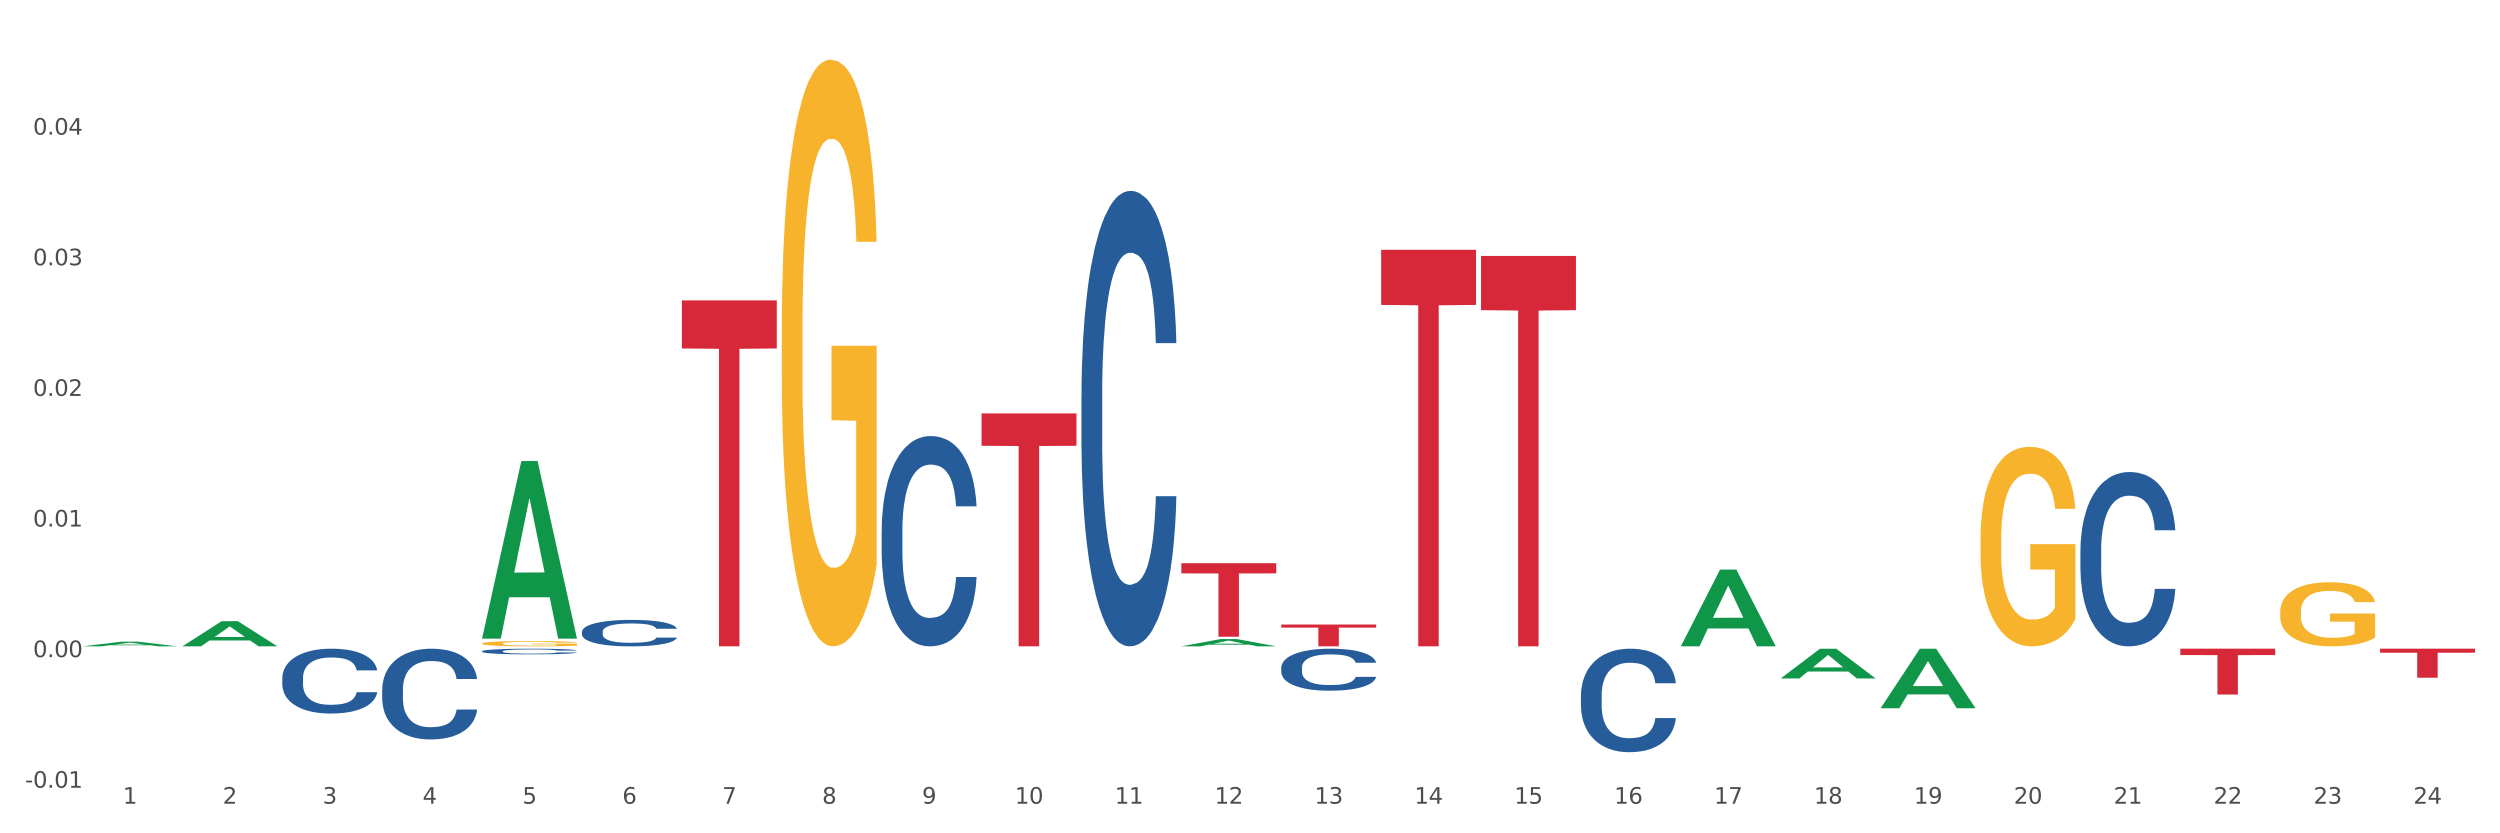 <?xml version="1.0" encoding="utf-8" standalone="no"?>
<!DOCTYPE svg PUBLIC "-//W3C//DTD SVG 1.1//EN"
  "http://www.w3.org/Graphics/SVG/1.1/DTD/svg11.dtd">
<svg xmlns:xlink="http://www.w3.org/1999/xlink" width="1080pt" height="360pt" viewBox="0 0 1080 360" xmlns="http://www.w3.org/2000/svg" version="1.1">
 <rect x="0" y="0" width="1080" height="360" fill="#333333" stroke="none"/>
 <defs>
  <style type="text/css">*{stroke-linejoin: round; stroke-linecap: butt}</style>
 </defs>
 <g id="figure_1">
  <g id="patch_1">
   <path d="M 0 360 
L 1080 360 
L 1080 0 
L 0 0 
z
" style="fill: #ffffff; stroke: #ffffff; stroke-linejoin: miter"/>
  </g>
  <g id="axes_1">
   <g id="matplotlib.axis_1">
    <g id="xtick_1">
     <g id="text_1">
      <!-- 1 -->
      <g style="fill: #4d4d4d" transform="translate(53.083 347.204) scale(0.096 -0.096)">
       <defs>
        <path id="DejaVuSans-31" d="M 794 531 
L 1825 531 
L 1825 4091 
L 703 3866 
L 703 4441 
L 1819 4666 
L 2450 4666 
L 2450 531 
L 3481 531 
L 3481 0 
L 794 0 
L 794 531 
z
" transform="scale(0.016)"/>
       </defs>
       <use xlink:href="#DejaVuSans-31"/>
      </g>
     </g>
    </g>
    <g id="xtick_2">
     <g id="text_2">
      <!-- 2 -->
      <g style="fill: #4d4d4d" transform="translate(96.238 347.204) scale(0.096 -0.096)">
       <defs>
        <path id="DejaVuSans-32" d="M 1228 531 
L 3431 531 
L 3431 0 
L 469 0 
L 469 531 
Q 828 903 1448 1529 
Q 2069 2156 2228 2338 
Q 2531 2678 2651 2914 
Q 2772 3150 2772 3378 
Q 2772 3750 2511 3984 
Q 2250 4219 1831 4219 
Q 1534 4219 1204 4116 
Q 875 4013 500 3803 
L 500 4441 
Q 881 4594 1212 4672 
Q 1544 4750 1819 4750 
Q 2544 4750 2975 4387 
Q 3406 4025 3406 3419 
Q 3406 3131 3298 2873 
Q 3191 2616 2906 2266 
Q 2828 2175 2409 1742 
Q 1991 1309 1228 531 
z
" transform="scale(0.016)"/>
       </defs>
       <use xlink:href="#DejaVuSans-32"/>
      </g>
     </g>
    </g>
    <g id="xtick_3">
     <g id="text_3">
      <!-- 3 -->
      <g style="fill: #4d4d4d" transform="translate(139.393 347.204) scale(0.096 -0.096)">
       <defs>
        <path id="DejaVuSans-33" d="M 2597 2516 
Q 3050 2419 3304 2112 
Q 3559 1806 3559 1356 
Q 3559 666 3084 287 
Q 2609 -91 1734 -91 
Q 1441 -91 1130 -33 
Q 819 25 488 141 
L 488 750 
Q 750 597 1062 519 
Q 1375 441 1716 441 
Q 2309 441 2620 675 
Q 2931 909 2931 1356 
Q 2931 1769 2642 2001 
Q 2353 2234 1838 2234 
L 1294 2234 
L 1294 2753 
L 1863 2753 
Q 2328 2753 2575 2939 
Q 2822 3125 2822 3475 
Q 2822 3834 2567 4026 
Q 2313 4219 1838 4219 
Q 1578 4219 1281 4162 
Q 984 4106 628 3988 
L 628 4550 
Q 988 4650 1302 4700 
Q 1616 4750 1894 4750 
Q 2613 4750 3031 4423 
Q 3450 4097 3450 3541 
Q 3450 3153 3228 2886 
Q 3006 2619 2597 2516 
z
" transform="scale(0.016)"/>
       </defs>
       <use xlink:href="#DejaVuSans-33"/>
      </g>
     </g>
    </g>
    <g id="xtick_4">
     <g id="text_4">
      <!-- 4 -->
      <g style="fill: #4d4d4d" transform="translate(182.548 347.204) scale(0.096 -0.096)">
       <defs>
        <path id="DejaVuSans-34" d="M 2419 4116 
L 825 1625 
L 2419 1625 
L 2419 4116 
z
M 2253 4666 
L 3047 4666 
L 3047 1625 
L 3713 1625 
L 3713 1100 
L 3047 1100 
L 3047 0 
L 2419 0 
L 2419 1100 
L 313 1100 
L 313 1709 
L 2253 4666 
z
" transform="scale(0.016)"/>
       </defs>
       <use xlink:href="#DejaVuSans-34"/>
      </g>
     </g>
    </g>
    <g id="xtick_5">
     <g id="text_5">
      <!-- 5 -->
      <g style="fill: #4d4d4d" transform="translate(225.703 347.204) scale(0.096 -0.096)">
       <defs>
        <path id="DejaVuSans-35" d="M 691 4666 
L 3169 4666 
L 3169 4134 
L 1269 4134 
L 1269 2991 
Q 1406 3038 1543 3061 
Q 1681 3084 1819 3084 
Q 2600 3084 3056 2656 
Q 3513 2228 3513 1497 
Q 3513 744 3044 326 
Q 2575 -91 1722 -91 
Q 1428 -91 1123 -41 
Q 819 9 494 109 
L 494 744 
Q 775 591 1075 516 
Q 1375 441 1709 441 
Q 2250 441 2565 725 
Q 2881 1009 2881 1497 
Q 2881 1984 2565 2268 
Q 2250 2553 1709 2553 
Q 1456 2553 1204 2497 
Q 953 2441 691 2322 
L 691 4666 
z
" transform="scale(0.016)"/>
       </defs>
       <use xlink:href="#DejaVuSans-35"/>
      </g>
     </g>
    </g>
    <g id="xtick_6">
     <g id="text_6">
      <!-- 6 -->
      <g style="fill: #4d4d4d" transform="translate(268.858 347.204) scale(0.096 -0.096)">
       <defs>
        <path id="DejaVuSans-36" d="M 2113 2584 
Q 1688 2584 1439 2293 
Q 1191 2003 1191 1497 
Q 1191 994 1439 701 
Q 1688 409 2113 409 
Q 2538 409 2786 701 
Q 3034 994 3034 1497 
Q 3034 2003 2786 2293 
Q 2538 2584 2113 2584 
z
M 3366 4563 
L 3366 3988 
Q 3128 4100 2886 4159 
Q 2644 4219 2406 4219 
Q 1781 4219 1451 3797 
Q 1122 3375 1075 2522 
Q 1259 2794 1537 2939 
Q 1816 3084 2150 3084 
Q 2853 3084 3261 2657 
Q 3669 2231 3669 1497 
Q 3669 778 3244 343 
Q 2819 -91 2113 -91 
Q 1303 -91 875 529 
Q 447 1150 447 2328 
Q 447 3434 972 4092 
Q 1497 4750 2381 4750 
Q 2619 4750 2861 4703 
Q 3103 4656 3366 4563 
z
" transform="scale(0.016)"/>
       </defs>
       <use xlink:href="#DejaVuSans-36"/>
      </g>
     </g>
    </g>
    <g id="xtick_7">
     <g id="text_7">
      <!-- 7 -->
      <g style="fill: #4d4d4d" transform="translate(312.013 347.204) scale(0.096 -0.096)">
       <defs>
        <path id="DejaVuSans-37" d="M 525 4666 
L 3525 4666 
L 3525 4397 
L 1831 0 
L 1172 0 
L 2766 4134 
L 525 4134 
L 525 4666 
z
" transform="scale(0.016)"/>
       </defs>
       <use xlink:href="#DejaVuSans-37"/>
      </g>
     </g>
    </g>
    <g id="xtick_8">
     <g id="text_8">
      <!-- 8 -->
      <g style="fill: #4d4d4d" transform="translate(355.168 347.204) scale(0.096 -0.096)">
       <defs>
        <path id="DejaVuSans-38" d="M 2034 2216 
Q 1584 2216 1326 1975 
Q 1069 1734 1069 1313 
Q 1069 891 1326 650 
Q 1584 409 2034 409 
Q 2484 409 2743 651 
Q 3003 894 3003 1313 
Q 3003 1734 2745 1975 
Q 2488 2216 2034 2216 
z
M 1403 2484 
Q 997 2584 770 2862 
Q 544 3141 544 3541 
Q 544 4100 942 4425 
Q 1341 4750 2034 4750 
Q 2731 4750 3128 4425 
Q 3525 4100 3525 3541 
Q 3525 3141 3298 2862 
Q 3072 2584 2669 2484 
Q 3125 2378 3379 2068 
Q 3634 1759 3634 1313 
Q 3634 634 3220 271 
Q 2806 -91 2034 -91 
Q 1263 -91 848 271 
Q 434 634 434 1313 
Q 434 1759 690 2068 
Q 947 2378 1403 2484 
z
M 1172 3481 
Q 1172 3119 1398 2916 
Q 1625 2713 2034 2713 
Q 2441 2713 2670 2916 
Q 2900 3119 2900 3481 
Q 2900 3844 2670 4047 
Q 2441 4250 2034 4250 
Q 1625 4250 1398 4047 
Q 1172 3844 1172 3481 
z
" transform="scale(0.016)"/>
       </defs>
       <use xlink:href="#DejaVuSans-38"/>
      </g>
     </g>
    </g>
    <g id="xtick_9">
     <g id="text_9">
      <!-- 9 -->
      <g style="fill: #4d4d4d" transform="translate(398.323 347.204) scale(0.096 -0.096)">
       <defs>
        <path id="DejaVuSans-39" d="M 703 97 
L 703 672 
Q 941 559 1184 500 
Q 1428 441 1663 441 
Q 2288 441 2617 861 
Q 2947 1281 2994 2138 
Q 2813 1869 2534 1725 
Q 2256 1581 1919 1581 
Q 1219 1581 811 2004 
Q 403 2428 403 3163 
Q 403 3881 828 4315 
Q 1253 4750 1959 4750 
Q 2769 4750 3195 4129 
Q 3622 3509 3622 2328 
Q 3622 1225 3098 567 
Q 2575 -91 1691 -91 
Q 1453 -91 1209 -44 
Q 966 3 703 97 
z
M 1959 2075 
Q 2384 2075 2632 2365 
Q 2881 2656 2881 3163 
Q 2881 3666 2632 3958 
Q 2384 4250 1959 4250 
Q 1534 4250 1286 3958 
Q 1038 3666 1038 3163 
Q 1038 2656 1286 2365 
Q 1534 2075 1959 2075 
z
" transform="scale(0.016)"/>
       </defs>
       <use xlink:href="#DejaVuSans-39"/>
      </g>
     </g>
    </g>
    <g id="xtick_10">
     <g id="text_10">
      <!-- 10 -->
      <g style="fill: #4d4d4d" transform="translate(438.424 347.204) scale(0.096 -0.096)">
       <defs>
        <path id="DejaVuSans-30" d="M 2034 4250 
Q 1547 4250 1301 3770 
Q 1056 3291 1056 2328 
Q 1056 1369 1301 889 
Q 1547 409 2034 409 
Q 2525 409 2770 889 
Q 3016 1369 3016 2328 
Q 3016 3291 2770 3770 
Q 2525 4250 2034 4250 
z
M 2034 4750 
Q 2819 4750 3233 4129 
Q 3647 3509 3647 2328 
Q 3647 1150 3233 529 
Q 2819 -91 2034 -91 
Q 1250 -91 836 529 
Q 422 1150 422 2328 
Q 422 3509 836 4129 
Q 1250 4750 2034 4750 
z
" transform="scale(0.016)"/>
       </defs>
       <use xlink:href="#DejaVuSans-31"/>
       <use xlink:href="#DejaVuSans-30" transform="translate(63.623 0)"/>
      </g>
     </g>
    </g>
    <g id="xtick_11">
     <g id="text_11">
      <!-- 11 -->
      <g style="fill: #4d4d4d" transform="translate(481.579 347.204) scale(0.096 -0.096)">
       <use xlink:href="#DejaVuSans-31"/>
       <use xlink:href="#DejaVuSans-31" transform="translate(63.623 0)"/>
      </g>
     </g>
    </g>
    <g id="xtick_12">
     <g id="text_12">
      <!-- 12 -->
      <g style="fill: #4d4d4d" transform="translate(524.734 347.204) scale(0.096 -0.096)">
       <use xlink:href="#DejaVuSans-31"/>
       <use xlink:href="#DejaVuSans-32" transform="translate(63.623 0)"/>
      </g>
     </g>
    </g>
    <g id="xtick_13">
     <g id="text_13">
      <!-- 13 -->
      <g style="fill: #4d4d4d" transform="translate(567.889 347.204) scale(0.096 -0.096)">
       <use xlink:href="#DejaVuSans-31"/>
       <use xlink:href="#DejaVuSans-33" transform="translate(63.623 0)"/>
      </g>
     </g>
    </g>
    <g id="xtick_14">
     <g id="text_14">
      <!-- 14 -->
      <g style="fill: #4d4d4d" transform="translate(611.044 347.204) scale(0.096 -0.096)">
       <use xlink:href="#DejaVuSans-31"/>
       <use xlink:href="#DejaVuSans-34" transform="translate(63.623 0)"/>
      </g>
     </g>
    </g>
    <g id="xtick_15">
     <g id="text_15">
      <!-- 15 -->
      <g style="fill: #4d4d4d" transform="translate(654.199 347.204) scale(0.096 -0.096)">
       <use xlink:href="#DejaVuSans-31"/>
       <use xlink:href="#DejaVuSans-35" transform="translate(63.623 0)"/>
      </g>
     </g>
    </g>
    <g id="xtick_16">
     <g id="text_16">
      <!-- 16 -->
      <g style="fill: #4d4d4d" transform="translate(697.354 347.204) scale(0.096 -0.096)">
       <use xlink:href="#DejaVuSans-31"/>
       <use xlink:href="#DejaVuSans-36" transform="translate(63.623 0)"/>
      </g>
     </g>
    </g>
    <g id="xtick_17">
     <g id="text_17">
      <!-- 17 -->
      <g style="fill: #4d4d4d" transform="translate(740.509 347.204) scale(0.096 -0.096)">
       <use xlink:href="#DejaVuSans-31"/>
       <use xlink:href="#DejaVuSans-37" transform="translate(63.623 0)"/>
      </g>
     </g>
    </g>
    <g id="xtick_18">
     <g id="text_18">
      <!-- 18 -->
      <g style="fill: #4d4d4d" transform="translate(783.664 347.204) scale(0.096 -0.096)">
       <use xlink:href="#DejaVuSans-31"/>
       <use xlink:href="#DejaVuSans-38" transform="translate(63.623 0)"/>
      </g>
     </g>
    </g>
    <g id="xtick_19">
     <g id="text_19">
      <!-- 19 -->
      <g style="fill: #4d4d4d" transform="translate(826.819 347.204) scale(0.096 -0.096)">
       <use xlink:href="#DejaVuSans-31"/>
       <use xlink:href="#DejaVuSans-39" transform="translate(63.623 0)"/>
      </g>
     </g>
    </g>
    <g id="xtick_20">
     <g id="text_20">
      <!-- 20 -->
      <g style="fill: #4d4d4d" transform="translate(869.974 347.204) scale(0.096 -0.096)">
       <use xlink:href="#DejaVuSans-32"/>
       <use xlink:href="#DejaVuSans-30" transform="translate(63.623 0)"/>
      </g>
     </g>
    </g>
    <g id="xtick_21">
     <g id="text_21">
      <!-- 21 -->
      <g style="fill: #4d4d4d" transform="translate(913.128 347.204) scale(0.096 -0.096)">
       <use xlink:href="#DejaVuSans-32"/>
       <use xlink:href="#DejaVuSans-31" transform="translate(63.623 0)"/>
      </g>
     </g>
    </g>
    <g id="xtick_22">
     <g id="text_22">
      <!-- 22 -->
      <g style="fill: #4d4d4d" transform="translate(956.283 347.204) scale(0.096 -0.096)">
       <use xlink:href="#DejaVuSans-32"/>
       <use xlink:href="#DejaVuSans-32" transform="translate(63.623 0)"/>
      </g>
     </g>
    </g>
    <g id="xtick_23">
     <g id="text_23">
      <!-- 23 -->
      <g style="fill: #4d4d4d" transform="translate(999.438 347.204) scale(0.096 -0.096)">
       <use xlink:href="#DejaVuSans-32"/>
       <use xlink:href="#DejaVuSans-33" transform="translate(63.623 0)"/>
      </g>
     </g>
    </g>
    <g id="xtick_24">
     <g id="text_24">
      <!-- 24 -->
      <g style="fill: #4d4d4d" transform="translate(1042.593 347.204) scale(0.096 -0.096)">
       <use xlink:href="#DejaVuSans-32"/>
       <use xlink:href="#DejaVuSans-34" transform="translate(63.623 0)"/>
      </g>
     </g>
    </g>
    <g id="xtick_25"/>
    <g id="xtick_26"/>
    <g id="xtick_27"/>
    <g id="xtick_28"/>
    <g id="xtick_29"/>
    <g id="xtick_30"/>
    <g id="xtick_31"/>
    <g id="xtick_32"/>
    <g id="xtick_33"/>
    <g id="xtick_34"/>
    <g id="xtick_35"/>
    <g id="xtick_36"/>
    <g id="xtick_37"/>
    <g id="xtick_38"/>
    <g id="xtick_39"/>
    <g id="xtick_40"/>
    <g id="xtick_41"/>
    <g id="xtick_42"/>
    <g id="xtick_43"/>
    <g id="xtick_44"/>
    <g id="xtick_45"/>
    <g id="xtick_46"/>
    <g id="xtick_47"/>
   </g>
   <g id="matplotlib.axis_2">
    <g id="ytick_1">
     <g id="text_25">
      <!-- -0.01 -->
      <g style="fill: #4d4d4d" transform="translate(10.8 340.313) scale(0.096 -0.096)">
       <defs>
        <path id="DejaVuSans-2d" d="M 313 2009 
L 1997 2009 
L 1997 1497 
L 313 1497 
L 313 2009 
z
" transform="scale(0.016)"/>
        <path id="DejaVuSans-2e" d="M 684 794 
L 1344 794 
L 1344 0 
L 684 0 
L 684 794 
z
" transform="scale(0.016)"/>
       </defs>
       <use xlink:href="#DejaVuSans-2d"/>
       <use xlink:href="#DejaVuSans-30" transform="translate(36.084 0)"/>
       <use xlink:href="#DejaVuSans-2e" transform="translate(99.707 0)"/>
       <use xlink:href="#DejaVuSans-30" transform="translate(131.494 0)"/>
       <use xlink:href="#DejaVuSans-31" transform="translate(195.117 0)"/>
      </g>
     </g>
    </g>
    <g id="ytick_2">
     <g id="text_26">
      <!-- 0.00 -->
      <g style="fill: #4d4d4d" transform="translate(14.264 283.886) scale(0.096 -0.096)">
       <use xlink:href="#DejaVuSans-30"/>
       <use xlink:href="#DejaVuSans-2e" transform="translate(63.623 0)"/>
       <use xlink:href="#DejaVuSans-30" transform="translate(95.41 0)"/>
       <use xlink:href="#DejaVuSans-30" transform="translate(159.033 0)"/>
      </g>
     </g>
    </g>
    <g id="ytick_3">
     <g id="text_27">
      <!-- 0.01 -->
      <g style="fill: #4d4d4d" transform="translate(14.264 227.458) scale(0.096 -0.096)">
       <use xlink:href="#DejaVuSans-30"/>
       <use xlink:href="#DejaVuSans-2e" transform="translate(63.623 0)"/>
       <use xlink:href="#DejaVuSans-30" transform="translate(95.41 0)"/>
       <use xlink:href="#DejaVuSans-31" transform="translate(159.033 0)"/>
      </g>
     </g>
    </g>
    <g id="ytick_4">
     <g id="text_28">
      <!-- 0.02 -->
      <g style="fill: #4d4d4d" transform="translate(14.264 171.031) scale(0.096 -0.096)">
       <use xlink:href="#DejaVuSans-30"/>
       <use xlink:href="#DejaVuSans-2e" transform="translate(63.623 0)"/>
       <use xlink:href="#DejaVuSans-30" transform="translate(95.41 0)"/>
       <use xlink:href="#DejaVuSans-32" transform="translate(159.033 0)"/>
      </g>
     </g>
    </g>
    <g id="ytick_5">
     <g id="text_29">
      <!-- 0.03 -->
      <g style="fill: #4d4d4d" transform="translate(14.264 114.604) scale(0.096 -0.096)">
       <use xlink:href="#DejaVuSans-30"/>
       <use xlink:href="#DejaVuSans-2e" transform="translate(63.623 0)"/>
       <use xlink:href="#DejaVuSans-30" transform="translate(95.41 0)"/>
       <use xlink:href="#DejaVuSans-33" transform="translate(159.033 0)"/>
      </g>
     </g>
    </g>
    <g id="ytick_6">
     <g id="text_30">
      <!-- 0.04 -->
      <g style="fill: #4d4d4d" transform="translate(14.264 58.176) scale(0.096 -0.096)">
       <use xlink:href="#DejaVuSans-30"/>
       <use xlink:href="#DejaVuSans-2e" transform="translate(63.623 0)"/>
       <use xlink:href="#DejaVuSans-30" transform="translate(95.41 0)"/>
       <use xlink:href="#DejaVuSans-34" transform="translate(159.033 0)"/>
      </g>
     </g>
    </g>
    <g id="ytick_7"/>
    <g id="ytick_8"/>
    <g id="ytick_9"/>
    <g id="ytick_10"/>
    <g id="ytick_11"/>
    <g id="ytick_12"/>
   </g>
   <g id="PolyCollection_1">
    <path d="M 35.639 279.217 
L 35.681 279.215 
L 52.587 277.187 
L 59.603 277.185 
L 76.636 279.221 
L 68.521 279.221 
L 64.844 278.747 
L 47.388 278.747 
L 47.261 278.754 
L 43.711 279.221 
L 35.639 279.221 
L 35.639 279.217 
L 49.586 278.464 
L 62.646 278.462 
L 56.179 277.619 
L 56.095 277.615 
L 56.01 277.621 
L 49.544 278.462 
L 49.586 278.464 
L 35.639 279.217 
z
" clip-path="url(#p9bf232c5c1)" style="fill: #109648"/>
    <path d="M 208.258 281.338 
L 208.307 281.336 
L 208.307 281.273 
L 208.452 281.188 
L 208.985 281.032 
L 209.664 280.914 
L 210.827 280.775 
L 211.457 280.717 
L 212.281 280.652 
L 213.977 280.547 
L 215.915 280.458 
L 217.272 280.408 
L 218.29 280.377 
L 220.567 280.321 
L 221.876 280.297 
L 223.233 280.276 
L 224.396 280.263 
L 226.334 280.247 
L 227.885 280.241 
L 229.678 280.238 
L 231.18 280.241 
L 233.167 280.25 
L 236.074 280.276 
L 237.189 280.292 
L 238.691 280.319 
L 240.242 280.355 
L 241.502 280.39 
L 242.956 280.442 
L 244.458 280.509 
L 245.912 280.594 
L 246.93 280.672 
L 247.753 280.755 
L 248.48 280.855 
L 249.013 280.965 
L 249.256 281.057 
L 240.387 281.057 
L 240.145 280.974 
L 239.661 280.884 
L 239.176 280.824 
L 238.643 280.775 
L 237.819 280.719 
L 237.092 280.683 
L 235.881 280.641 
L 234.766 280.614 
L 233.845 280.598 
L 232.731 280.585 
L 230.356 280.572 
L 228.66 280.572 
L 227.594 280.576 
L 226.286 280.587 
L 225.171 280.603 
L 223.863 280.63 
L 222.845 280.659 
L 221.827 280.697 
L 221.246 280.724 
L 220.373 280.773 
L 219.792 280.813 
L 219.017 280.882 
L 218.58 280.931 
L 217.805 281.059 
L 217.466 281.153 
L 217.32 281.218 
L 217.223 281.289 
L 217.223 281.638 
L 217.514 281.794 
L 217.757 281.861 
L 218.144 281.937 
L 218.871 282.036 
L 219.937 282.132 
L 221.052 282.201 
L 221.973 282.244 
L 222.845 282.275 
L 223.717 282.299 
L 224.783 282.322 
L 225.656 282.335 
L 226.964 282.349 
L 228.515 282.355 
L 229.726 282.355 
L 232.198 282.344 
L 233.312 282.333 
L 234.378 282.317 
L 235.541 282.293 
L 236.462 282.266 
L 236.995 282.246 
L 237.867 282.203 
L 238.546 282.159 
L 239.127 282.107 
L 239.515 282.062 
L 239.951 281.995 
L 240.29 281.919 
L 240.387 281.879 
L 249.256 281.879 
L 249.062 281.96 
L 248.723 282.038 
L 248.044 282.143 
L 247.511 282.203 
L 246.687 282.277 
L 245.815 282.34 
L 244.603 282.409 
L 243.489 282.46 
L 242.326 282.505 
L 241.066 282.545 
L 238.788 282.601 
L 237.964 282.617 
L 236.22 282.644 
L 234.863 282.659 
L 232.876 282.675 
L 230.841 282.684 
L 228.709 282.686 
L 226.819 282.682 
L 224.735 282.668 
L 223.426 282.655 
L 221.973 282.635 
L 220.276 282.603 
L 218.677 282.565 
L 217.175 282.521 
L 215.77 282.469 
L 214.461 282.411 
L 212.765 282.315 
L 211.505 282.221 
L 210.584 282.134 
L 209.954 282.06 
L 209.324 281.966 
L 208.985 281.902 
L 208.452 281.745 
L 208.258 281.6 
L 208.258 281.338 
z
" clip-path="url(#p9bf232c5c1)" style="fill: #255c99"/>
    <path d="M 251.413 272.93 
L 251.462 272.919 
L 251.462 272.627 
L 251.607 272.231 
L 252.14 271.5 
L 252.819 270.948 
L 253.982 270.301 
L 254.612 270.03 
L 255.436 269.727 
L 257.132 269.237 
L 259.07 268.819 
L 260.427 268.59 
L 261.445 268.444 
L 263.722 268.183 
L 265.031 268.068 
L 266.388 267.974 
L 267.551 267.912 
L 269.489 267.839 
L 271.04 267.807 
L 272.833 267.797 
L 274.335 267.807 
L 276.322 267.849 
L 279.229 267.974 
L 280.344 268.047 
L 281.846 268.173 
L 283.397 268.339 
L 284.657 268.506 
L 286.111 268.746 
L 287.613 269.059 
L 289.067 269.456 
L 290.084 269.821 
L 290.908 270.207 
L 291.635 270.676 
L 292.168 271.188 
L 292.411 271.615 
L 283.542 271.615 
L 283.3 271.229 
L 282.815 270.812 
L 282.331 270.53 
L 281.798 270.301 
L 280.974 270.04 
L 280.247 269.873 
L 279.036 269.675 
L 277.921 269.55 
L 277 269.477 
L 275.886 269.414 
L 273.511 269.351 
L 271.815 269.351 
L 270.749 269.372 
L 269.44 269.424 
L 268.326 269.497 
L 267.017 269.623 
L 266 269.758 
L 264.982 269.936 
L 264.401 270.061 
L 263.528 270.29 
L 262.947 270.478 
L 262.171 270.802 
L 261.735 271.031 
L 260.96 271.626 
L 260.621 272.064 
L 260.475 272.366 
L 260.378 272.7 
L 260.378 274.328 
L 260.669 275.058 
L 260.912 275.371 
L 261.299 275.726 
L 262.026 276.185 
L 263.092 276.633 
L 264.207 276.957 
L 265.128 277.155 
L 266 277.301 
L 266.872 277.416 
L 267.938 277.52 
L 268.811 277.583 
L 270.119 277.645 
L 271.67 277.677 
L 272.881 277.677 
L 275.353 277.624 
L 276.467 277.572 
L 277.533 277.499 
L 278.696 277.384 
L 279.617 277.259 
L 280.15 277.165 
L 281.022 276.967 
L 281.701 276.758 
L 282.282 276.519 
L 282.67 276.31 
L 283.106 275.997 
L 283.445 275.642 
L 283.542 275.454 
L 292.411 275.454 
L 292.217 275.83 
L 291.878 276.195 
L 291.199 276.685 
L 290.666 276.967 
L 289.842 277.311 
L 288.97 277.604 
L 287.758 277.927 
L 286.644 278.167 
L 285.481 278.376 
L 284.221 278.563 
L 281.943 278.824 
L 281.119 278.897 
L 279.375 279.022 
L 278.018 279.095 
L 276.031 279.168 
L 273.996 279.21 
L 271.863 279.221 
L 269.974 279.2 
L 267.89 279.137 
L 266.581 279.074 
L 265.128 278.981 
L 263.431 278.835 
L 261.832 278.657 
L 260.33 278.449 
L 258.925 278.209 
L 257.616 277.937 
L 255.92 277.489 
L 254.66 277.051 
L 253.739 276.644 
L 253.109 276.299 
L 252.479 275.861 
L 252.14 275.559 
L 251.607 274.828 
L 251.413 274.15 
L 251.413 272.93 
z
" clip-path="url(#p9bf232c5c1)" style="fill: #255c99"/>
    <path d="M 380.878 229.193 
L 380.927 229.11 
L 380.927 226.787 
L 381.072 223.634 
L 381.605 217.826 
L 382.284 213.429 
L 383.447 208.285 
L 384.077 206.128 
L 384.9 203.722 
L 386.597 199.823 
L 388.535 196.504 
L 389.892 194.679 
L 390.909 193.518 
L 393.187 191.443 
L 394.496 190.531 
L 395.852 189.784 
L 397.015 189.286 
L 398.954 188.706 
L 400.505 188.457 
L 402.298 188.374 
L 403.8 188.457 
L 405.787 188.789 
L 408.694 189.784 
L 409.809 190.365 
L 411.311 191.36 
L 412.862 192.688 
L 414.122 194.015 
L 415.576 195.924 
L 417.078 198.412 
L 418.532 201.565 
L 419.549 204.469 
L 420.373 207.539 
L 421.1 211.272 
L 421.633 215.337 
L 421.875 218.739 
L 413.007 218.739 
L 412.765 215.669 
L 412.28 212.351 
L 411.796 210.111 
L 411.263 208.285 
L 410.439 206.211 
L 409.712 204.884 
L 408.5 203.307 
L 407.386 202.312 
L 406.465 201.731 
L 405.351 201.233 
L 402.976 200.736 
L 401.28 200.736 
L 400.214 200.901 
L 398.905 201.316 
L 397.791 201.897 
L 396.482 202.893 
L 395.465 203.971 
L 394.447 205.382 
L 393.866 206.377 
L 392.993 208.202 
L 392.412 209.696 
L 391.636 212.268 
L 391.2 214.093 
L 390.425 218.822 
L 390.086 222.306 
L 389.94 224.712 
L 389.843 227.367 
L 389.843 240.31 
L 390.134 246.117 
L 390.376 248.606 
L 390.764 251.427 
L 391.491 255.078 
L 392.557 258.645 
L 393.672 261.217 
L 394.592 262.793 
L 395.465 263.955 
L 396.337 264.868 
L 397.403 265.697 
L 398.275 266.195 
L 399.584 266.693 
L 401.135 266.942 
L 402.346 266.942 
L 404.818 266.527 
L 405.932 266.112 
L 406.998 265.531 
L 408.161 264.619 
L 409.082 263.623 
L 409.615 262.876 
L 410.487 261.3 
L 411.166 259.641 
L 411.747 257.733 
L 412.135 256.073 
L 412.571 253.584 
L 412.91 250.763 
L 413.007 249.27 
L 421.875 249.27 
L 421.682 252.257 
L 421.342 255.161 
L 420.664 259.06 
L 420.131 261.3 
L 419.307 264.038 
L 418.435 266.361 
L 417.223 268.933 
L 416.109 270.841 
L 414.946 272.5 
L 413.686 273.994 
L 411.408 276.068 
L 410.584 276.649 
L 408.84 277.644 
L 407.483 278.225 
L 405.496 278.806 
L 403.461 279.138 
L 401.328 279.221 
L 399.438 279.055 
L 397.355 278.557 
L 396.046 278.059 
L 394.592 277.312 
L 392.896 276.151 
L 391.297 274.74 
L 389.795 273.081 
L 388.39 271.173 
L 387.081 269.016 
L 385.385 265.448 
L 384.125 261.964 
L 383.204 258.728 
L 382.574 255.99 
L 381.944 252.506 
L 381.605 250.1 
L 381.072 244.292 
L 380.878 238.899 
L 380.878 229.193 
z
" clip-path="url(#p9bf232c5c1)" style="fill: #255c99"/>
    <path d="M 467.188 170.867 
L 467.237 170.687 
L 467.237 165.656 
L 467.382 158.828 
L 467.915 146.25 
L 468.594 136.726 
L 469.757 125.585 
L 470.387 120.913 
L 471.21 115.702 
L 472.906 107.257 
L 474.845 100.069 
L 476.202 96.116 
L 477.219 93.6 
L 479.497 89.108 
L 480.805 87.131 
L 482.162 85.514 
L 483.325 84.436 
L 485.264 83.178 
L 486.815 82.639 
L 488.608 82.459 
L 490.11 82.639 
L 492.097 83.358 
L 495.004 85.514 
L 496.119 86.772 
L 497.621 88.928 
L 499.172 91.803 
L 500.432 94.678 
L 501.886 98.811 
L 503.388 104.202 
L 504.842 111.03 
L 505.859 117.319 
L 506.683 123.968 
L 507.41 132.054 
L 507.943 140.859 
L 508.185 148.226 
L 499.317 148.226 
L 499.075 141.578 
L 498.59 134.39 
L 498.106 129.538 
L 497.573 125.585 
L 496.749 121.093 
L 496.022 118.218 
L 494.81 114.804 
L 493.696 112.647 
L 492.775 111.39 
L 491.661 110.311 
L 489.286 109.233 
L 487.59 109.233 
L 486.524 109.593 
L 485.215 110.491 
L 484.101 111.749 
L 482.792 113.905 
L 481.775 116.241 
L 480.757 119.296 
L 480.175 121.452 
L 479.303 125.405 
L 478.722 128.64 
L 477.946 134.21 
L 477.51 138.163 
L 476.735 148.406 
L 476.396 155.953 
L 476.25 161.164 
L 476.153 166.914 
L 476.153 194.946 
L 476.444 207.524 
L 476.686 212.915 
L 477.074 219.024 
L 477.801 226.931 
L 478.867 234.657 
L 479.982 240.228 
L 480.902 243.642 
L 481.775 246.157 
L 482.647 248.134 
L 483.713 249.931 
L 484.585 251.009 
L 485.894 252.087 
L 487.444 252.626 
L 488.656 252.626 
L 491.127 251.728 
L 492.242 250.829 
L 493.308 249.572 
L 494.471 247.595 
L 495.392 245.439 
L 495.925 243.822 
L 496.797 240.407 
L 497.476 236.814 
L 498.057 232.681 
L 498.445 229.087 
L 498.881 223.696 
L 499.22 217.587 
L 499.317 214.352 
L 508.185 214.352 
L 507.992 220.821 
L 507.652 227.11 
L 506.974 235.556 
L 506.441 240.407 
L 505.617 246.337 
L 504.745 251.369 
L 503.533 256.939 
L 502.419 261.072 
L 501.256 264.666 
L 499.996 267.9 
L 497.718 272.392 
L 496.894 273.65 
L 495.15 275.806 
L 493.793 277.064 
L 491.806 278.322 
L 489.771 279.041 
L 487.638 279.221 
L 485.748 278.861 
L 483.665 277.783 
L 482.356 276.705 
L 480.902 275.088 
L 479.206 272.572 
L 477.607 269.517 
L 476.105 265.923 
L 474.699 261.791 
L 473.391 257.119 
L 471.695 249.392 
L 470.435 241.845 
L 469.514 234.837 
L 468.884 228.907 
L 468.254 221.36 
L 467.915 216.149 
L 467.382 203.571 
L 467.188 191.891 
L 467.188 170.867 
z
" clip-path="url(#p9bf232c5c1)" style="fill: #255c99"/>
    <path d="M 553.498 288.393 
L 553.547 288.376 
L 553.547 287.912 
L 553.692 287.283 
L 554.225 286.122 
L 554.903 285.244 
L 556.067 284.216 
L 556.696 283.785 
L 557.52 283.305 
L 559.216 282.526 
L 561.155 281.863 
L 562.512 281.498 
L 563.529 281.266 
L 565.807 280.852 
L 567.115 280.669 
L 568.472 280.52 
L 569.635 280.421 
L 571.574 280.305 
L 573.124 280.255 
L 574.917 280.238 
L 576.42 280.255 
L 578.407 280.321 
L 581.314 280.52 
L 582.429 280.636 
L 583.931 280.835 
L 585.482 281.1 
L 586.742 281.366 
L 588.196 281.747 
L 589.698 282.244 
L 591.152 282.874 
L 592.169 283.454 
L 592.993 284.067 
L 593.72 284.813 
L 594.253 285.625 
L 594.495 286.305 
L 585.627 286.305 
L 585.385 285.691 
L 584.9 285.028 
L 584.416 284.581 
L 583.883 284.216 
L 583.059 283.802 
L 582.332 283.537 
L 581.12 283.222 
L 580.006 283.023 
L 579.085 282.907 
L 577.97 282.807 
L 575.596 282.708 
L 573.9 282.708 
L 572.834 282.741 
L 571.525 282.824 
L 570.411 282.94 
L 569.102 283.139 
L 568.085 283.354 
L 567.067 283.636 
L 566.485 283.835 
L 565.613 284.2 
L 565.032 284.498 
L 564.256 285.012 
L 563.82 285.376 
L 563.045 286.321 
L 562.706 287.017 
L 562.56 287.498 
L 562.463 288.028 
L 562.463 290.614 
L 562.754 291.774 
L 562.996 292.271 
L 563.384 292.835 
L 564.111 293.564 
L 565.177 294.277 
L 566.292 294.791 
L 567.212 295.106 
L 568.085 295.338 
L 568.957 295.52 
L 570.023 295.686 
L 570.895 295.785 
L 572.204 295.885 
L 573.754 295.934 
L 574.966 295.934 
L 577.437 295.851 
L 578.552 295.769 
L 579.618 295.653 
L 580.781 295.47 
L 581.702 295.271 
L 582.235 295.122 
L 583.107 294.807 
L 583.786 294.476 
L 584.367 294.095 
L 584.755 293.763 
L 585.191 293.266 
L 585.53 292.702 
L 585.627 292.404 
L 594.495 292.404 
L 594.302 293.001 
L 593.962 293.581 
L 593.284 294.36 
L 592.751 294.807 
L 591.927 295.354 
L 591.055 295.818 
L 589.843 296.332 
L 588.729 296.713 
L 587.566 297.045 
L 586.306 297.343 
L 584.028 297.757 
L 583.204 297.874 
L 581.46 298.072 
L 580.103 298.188 
L 578.116 298.304 
L 576.081 298.371 
L 573.948 298.387 
L 572.058 298.354 
L 569.975 298.255 
L 568.666 298.155 
L 567.212 298.006 
L 565.516 297.774 
L 563.917 297.492 
L 562.415 297.161 
L 561.009 296.78 
L 559.701 296.349 
L 558.005 295.636 
L 556.745 294.94 
L 555.824 294.293 
L 555.194 293.747 
L 554.564 293.05 
L 554.225 292.57 
L 553.692 291.41 
L 553.498 290.332 
L 553.498 288.393 
z
" clip-path="url(#p9bf232c5c1)" style="fill: #255c99"/>
    <path d="M 682.963 300.328 
L 683.011 300.287 
L 683.011 299.144 
L 683.157 297.592 
L 683.69 294.734 
L 684.368 292.57 
L 685.531 290.038 
L 686.161 288.977 
L 686.985 287.792 
L 688.681 285.873 
L 690.62 284.24 
L 691.977 283.342 
L 692.994 282.77 
L 695.272 281.749 
L 696.58 281.3 
L 697.937 280.933 
L 699.1 280.688 
L 701.039 280.402 
L 702.589 280.279 
L 704.382 280.238 
L 705.885 280.279 
L 707.872 280.443 
L 710.779 280.933 
L 711.894 281.218 
L 713.396 281.708 
L 714.947 282.362 
L 716.207 283.015 
L 717.66 283.954 
L 719.163 285.179 
L 720.617 286.731 
L 721.634 288.16 
L 722.458 289.671 
L 723.185 291.508 
L 723.718 293.509 
L 723.96 295.183 
L 715.092 295.183 
L 714.85 293.672 
L 714.365 292.039 
L 713.881 290.936 
L 713.347 290.038 
L 712.524 289.017 
L 711.797 288.364 
L 710.585 287.588 
L 709.471 287.098 
L 708.55 286.812 
L 707.435 286.567 
L 705.061 286.322 
L 703.365 286.322 
L 702.299 286.404 
L 700.99 286.608 
L 699.876 286.894 
L 698.567 287.384 
L 697.55 287.915 
L 696.532 288.609 
L 695.95 289.099 
L 695.078 289.997 
L 694.497 290.732 
L 693.721 291.998 
L 693.285 292.896 
L 692.51 295.224 
L 692.17 296.939 
L 692.025 298.123 
L 691.928 299.429 
L 691.928 305.799 
L 692.219 308.658 
L 692.461 309.882 
L 692.849 311.271 
L 693.576 313.067 
L 694.642 314.823 
L 695.756 316.089 
L 696.677 316.865 
L 697.55 317.436 
L 698.422 317.886 
L 699.488 318.294 
L 700.36 318.539 
L 701.669 318.784 
L 703.219 318.906 
L 704.431 318.906 
L 706.902 318.702 
L 708.017 318.498 
L 709.083 318.212 
L 710.246 317.763 
L 711.167 317.273 
L 711.7 316.906 
L 712.572 316.13 
L 713.251 315.313 
L 713.832 314.374 
L 714.22 313.557 
L 714.656 312.332 
L 714.995 310.944 
L 715.092 310.209 
L 723.96 310.209 
L 723.766 311.679 
L 723.427 313.108 
L 722.749 315.027 
L 722.216 316.13 
L 721.392 317.477 
L 720.52 318.621 
L 719.308 319.886 
L 718.194 320.825 
L 717.03 321.642 
L 715.77 322.377 
L 713.493 323.398 
L 712.669 323.684 
L 710.924 324.174 
L 709.568 324.46 
L 707.581 324.745 
L 705.545 324.909 
L 703.413 324.95 
L 701.523 324.868 
L 699.439 324.623 
L 698.131 324.378 
L 696.677 324.01 
L 694.981 323.439 
L 693.382 322.745 
L 691.88 321.928 
L 690.474 320.989 
L 689.166 319.927 
L 687.47 318.171 
L 686.21 316.456 
L 685.289 314.864 
L 684.659 313.517 
L 684.029 311.802 
L 683.69 310.617 
L 683.157 307.759 
L 682.963 305.105 
L 682.963 300.328 
z
" clip-path="url(#p9bf232c5c1)" style="fill: #255c99"/>
    <path d="M 898.738 237.749 
L 898.786 237.68 
L 898.786 235.755 
L 898.932 233.141 
L 899.465 228.327 
L 900.143 224.682 
L 901.306 220.418 
L 901.936 218.63 
L 902.76 216.635 
L 904.456 213.403 
L 906.395 210.652 
L 907.751 209.139 
L 908.769 208.176 
L 911.047 206.456 
L 912.355 205.7 
L 913.712 205.081 
L 914.875 204.668 
L 916.813 204.187 
L 918.364 203.981 
L 920.157 203.912 
L 921.659 203.981 
L 923.646 204.256 
L 926.554 205.081 
L 927.669 205.562 
L 929.171 206.388 
L 930.722 207.488 
L 931.981 208.588 
L 933.435 210.17 
L 934.938 212.234 
L 936.391 214.847 
L 937.409 217.254 
L 938.233 219.799 
L 938.96 222.894 
L 939.493 226.264 
L 939.735 229.083 
L 930.867 229.083 
L 930.625 226.539 
L 930.14 223.788 
L 929.655 221.931 
L 929.122 220.418 
L 928.299 218.698 
L 927.572 217.598 
L 926.36 216.291 
L 925.246 215.466 
L 924.325 214.985 
L 923.21 214.572 
L 920.836 214.159 
L 919.14 214.159 
L 918.073 214.297 
L 916.765 214.641 
L 915.65 215.122 
L 914.342 215.947 
L 913.324 216.841 
L 912.307 218.011 
L 911.725 218.836 
L 910.853 220.349 
L 910.271 221.587 
L 909.496 223.719 
L 909.06 225.232 
L 908.285 229.152 
L 907.945 232.041 
L 907.8 234.035 
L 907.703 236.236 
L 907.703 246.965 
L 907.994 251.779 
L 908.236 253.843 
L 908.624 256.181 
L 909.351 259.207 
L 910.417 262.164 
L 911.531 264.296 
L 912.452 265.603 
L 913.324 266.566 
L 914.197 267.322 
L 915.263 268.01 
L 916.135 268.423 
L 917.443 268.835 
L 918.994 269.042 
L 920.206 269.042 
L 922.677 268.698 
L 923.792 268.354 
L 924.858 267.873 
L 926.021 267.116 
L 926.942 266.291 
L 927.475 265.672 
L 928.347 264.365 
L 929.025 262.99 
L 929.607 261.408 
L 929.995 260.032 
L 930.431 257.969 
L 930.77 255.631 
L 930.867 254.393 
L 939.735 254.393 
L 939.541 256.869 
L 939.202 259.276 
L 938.524 262.508 
L 937.991 264.365 
L 937.167 266.635 
L 936.294 268.56 
L 935.083 270.692 
L 933.968 272.274 
L 932.805 273.65 
L 931.545 274.888 
L 929.268 276.607 
L 928.444 277.089 
L 926.699 277.914 
L 925.342 278.395 
L 923.356 278.877 
L 921.32 279.152 
L 919.188 279.221 
L 917.298 279.083 
L 915.214 278.67 
L 913.906 278.258 
L 912.452 277.639 
L 910.756 276.676 
L 909.157 275.507 
L 907.655 274.131 
L 906.249 272.549 
L 904.941 270.761 
L 903.245 267.804 
L 901.985 264.915 
L 901.064 262.233 
L 900.434 259.964 
L 899.804 257.075 
L 899.465 255.08 
L 898.932 250.266 
L 898.738 245.796 
L 898.738 237.749 
z
" clip-path="url(#p9bf232c5c1)" style="fill: #255c99"/>
    <path d="M 424.033 178.6 
L 465.03 178.6 
L 465.03 192.583 
L 448.904 192.678 
L 448.904 279.221 
L 440.063 279.221 
L 440.063 192.678 
L 424.033 192.583 
L 424.033 178.695 
L 424.033 178.6 
z
" clip-path="url(#p9bf232c5c1)" style="fill: #d62839"/>
    <path d="M 510.343 243.301 
L 551.34 243.301 
L 551.34 247.714 
L 535.214 247.744 
L 535.214 275.06 
L 526.373 275.06 
L 526.373 247.744 
L 510.343 247.714 
L 510.343 243.331 
L 510.343 243.301 
z
" clip-path="url(#p9bf232c5c1)" style="fill: #d62839"/>
    <path d="M 553.498 269.801 
L 594.495 269.801 
L 594.495 271.11 
L 578.368 271.119 
L 578.368 279.221 
L 569.528 279.221 
L 569.528 271.119 
L 553.498 271.11 
L 553.498 269.81 
L 553.498 269.801 
z
" clip-path="url(#p9bf232c5c1)" style="fill: #d62839"/>
    <path d="M 596.653 107.917 
L 637.65 107.917 
L 637.65 131.723 
L 621.523 131.884 
L 621.523 279.221 
L 612.683 279.221 
L 612.683 131.884 
L 596.653 131.723 
L 596.653 108.078 
L 596.653 107.917 
z
" clip-path="url(#p9bf232c5c1)" style="fill: #d62839"/>
    <path d="M 639.808 110.556 
L 680.805 110.556 
L 680.805 133.995 
L 664.678 134.154 
L 664.678 279.221 
L 655.838 279.221 
L 655.838 134.154 
L 639.808 133.995 
L 639.808 110.715 
L 639.808 110.556 
z
" clip-path="url(#p9bf232c5c1)" style="fill: #d62839"/>
    <path d="M 941.893 280.238 
L 982.89 280.238 
L 982.89 282.991 
L 966.763 283.01 
L 966.763 300.048 
L 957.923 300.048 
L 957.923 283.01 
L 941.893 282.991 
L 941.893 280.257 
L 941.893 280.238 
z
" clip-path="url(#p9bf232c5c1)" style="fill: #d62839"/>
    <path d="M 1028.203 280.238 
L 1069.2 280.238 
L 1069.2 281.981 
L 1053.073 281.992 
L 1053.073 292.776 
L 1044.232 292.776 
L 1044.232 281.992 
L 1028.203 281.981 
L 1028.203 280.25 
L 1028.203 280.238 
z
" clip-path="url(#p9bf232c5c1)" style="fill: #d62839"/>
    <path d="M 165.103 297.853 
L 165.152 297.817 
L 165.152 296.815 
L 165.297 295.454 
L 165.83 292.948 
L 166.509 291.05 
L 167.672 288.831 
L 168.302 287.9 
L 169.126 286.862 
L 170.822 285.179 
L 172.76 283.747 
L 174.117 282.959 
L 175.135 282.458 
L 177.412 281.563 
L 178.721 281.169 
L 180.078 280.847 
L 181.241 280.632 
L 183.179 280.382 
L 184.73 280.274 
L 186.523 280.238 
L 188.025 280.274 
L 190.012 280.417 
L 192.919 280.847 
L 194.034 281.098 
L 195.536 281.527 
L 197.087 282.1 
L 198.347 282.673 
L 199.801 283.496 
L 201.303 284.57 
L 202.757 285.931 
L 203.775 287.184 
L 204.598 288.509 
L 205.325 290.12 
L 205.858 291.874 
L 206.101 293.342 
L 197.232 293.342 
L 196.99 292.017 
L 196.506 290.585 
L 196.021 289.618 
L 195.488 288.831 
L 194.664 287.936 
L 193.937 287.363 
L 192.726 286.683 
L 191.611 286.253 
L 190.69 286.002 
L 189.576 285.788 
L 187.201 285.573 
L 185.505 285.573 
L 184.439 285.644 
L 183.131 285.823 
L 182.016 286.074 
L 180.708 286.504 
L 179.69 286.969 
L 178.672 287.578 
L 178.091 288.007 
L 177.218 288.795 
L 176.637 289.439 
L 175.862 290.549 
L 175.425 291.337 
L 174.65 293.378 
L 174.311 294.881 
L 174.165 295.919 
L 174.069 297.065 
L 174.069 302.65 
L 174.359 305.156 
L 174.602 306.23 
L 174.989 307.448 
L 175.716 309.023 
L 176.782 310.562 
L 177.897 311.672 
L 178.818 312.352 
L 179.69 312.854 
L 180.562 313.247 
L 181.628 313.605 
L 182.501 313.82 
L 183.809 314.035 
L 185.36 314.142 
L 186.571 314.142 
L 189.043 313.963 
L 190.157 313.784 
L 191.223 313.534 
L 192.386 313.14 
L 193.307 312.71 
L 193.84 312.388 
L 194.713 311.708 
L 195.391 310.992 
L 195.972 310.168 
L 196.36 309.452 
L 196.796 308.378 
L 197.136 307.161 
L 197.232 306.517 
L 206.101 306.517 
L 205.907 307.806 
L 205.568 309.059 
L 204.889 310.741 
L 204.356 311.708 
L 203.532 312.889 
L 202.66 313.892 
L 201.448 315.002 
L 200.334 315.825 
L 199.171 316.541 
L 197.911 317.186 
L 195.633 318.081 
L 194.809 318.331 
L 193.065 318.761 
L 191.708 319.011 
L 189.721 319.262 
L 187.686 319.405 
L 185.554 319.441 
L 183.664 319.369 
L 181.58 319.155 
L 180.271 318.94 
L 178.818 318.618 
L 177.122 318.116 
L 175.522 317.508 
L 174.02 316.792 
L 172.615 315.968 
L 171.306 315.037 
L 169.61 313.498 
L 168.35 311.994 
L 167.429 310.598 
L 166.8 309.417 
L 166.17 307.913 
L 165.83 306.875 
L 165.297 304.369 
L 165.103 302.042 
L 165.103 297.853 
z
" clip-path="url(#p9bf232c5c1)" style="fill: #255c99"/>
    <path d="M 121.948 292.825 
L 121.997 292.799 
L 121.997 292.083 
L 122.142 291.111 
L 122.675 289.32 
L 123.354 287.964 
L 124.517 286.378 
L 125.147 285.713 
L 125.971 284.971 
L 127.667 283.769 
L 129.605 282.745 
L 130.962 282.183 
L 131.98 281.825 
L 134.257 281.185 
L 135.566 280.904 
L 136.923 280.673 
L 138.086 280.52 
L 140.024 280.341 
L 141.575 280.264 
L 143.368 280.238 
L 144.87 280.264 
L 146.857 280.366 
L 149.765 280.673 
L 150.879 280.852 
L 152.381 281.159 
L 153.932 281.569 
L 155.192 281.978 
L 156.646 282.566 
L 158.148 283.334 
L 159.602 284.306 
L 160.62 285.201 
L 161.443 286.148 
L 162.17 287.299 
L 162.703 288.553 
L 162.946 289.601 
L 154.077 289.601 
L 153.835 288.655 
L 153.351 287.632 
L 152.866 286.941 
L 152.333 286.378 
L 151.509 285.739 
L 150.782 285.329 
L 149.571 284.843 
L 148.456 284.536 
L 147.535 284.357 
L 146.421 284.204 
L 144.046 284.05 
L 142.35 284.05 
L 141.284 284.101 
L 139.976 284.229 
L 138.861 284.408 
L 137.553 284.715 
L 136.535 285.048 
L 135.517 285.483 
L 134.936 285.79 
L 134.063 286.353 
L 133.482 286.813 
L 132.707 287.606 
L 132.27 288.169 
L 131.495 289.627 
L 131.156 290.701 
L 131.01 291.443 
L 130.914 292.262 
L 130.914 296.253 
L 131.204 298.044 
L 131.447 298.811 
L 131.834 299.681 
L 132.561 300.806 
L 133.627 301.906 
L 134.742 302.699 
L 135.663 303.186 
L 136.535 303.544 
L 137.407 303.825 
L 138.473 304.081 
L 139.346 304.234 
L 140.654 304.388 
L 142.205 304.465 
L 143.416 304.465 
L 145.888 304.337 
L 147.002 304.209 
L 148.068 304.03 
L 149.231 303.748 
L 150.152 303.441 
L 150.685 303.211 
L 151.558 302.725 
L 152.236 302.213 
L 152.818 301.625 
L 153.205 301.113 
L 153.641 300.346 
L 153.981 299.476 
L 154.077 299.016 
L 162.946 299.016 
L 162.752 299.937 
L 162.413 300.832 
L 161.734 302.034 
L 161.201 302.725 
L 160.377 303.569 
L 159.505 304.286 
L 158.293 305.079 
L 157.179 305.667 
L 156.016 306.179 
L 154.756 306.639 
L 152.478 307.279 
L 151.654 307.458 
L 149.91 307.765 
L 148.553 307.944 
L 146.566 308.123 
L 144.531 308.225 
L 142.399 308.251 
L 140.509 308.2 
L 138.425 308.046 
L 137.116 307.893 
L 135.663 307.662 
L 133.967 307.304 
L 132.367 306.869 
L 130.865 306.358 
L 129.46 305.769 
L 128.151 305.104 
L 126.455 304.004 
L 125.195 302.93 
L 124.275 301.932 
L 123.645 301.088 
L 123.015 300.013 
L 122.675 299.271 
L 122.142 297.481 
L 121.948 295.818 
L 121.948 292.825 
z
" clip-path="url(#p9bf232c5c1)" style="fill: #255c99"/>
    <path d="M 294.568 129.776 
L 335.566 129.776 
L 335.566 150.544 
L 319.439 150.685 
L 319.439 279.221 
L 310.598 279.221 
L 310.598 150.685 
L 294.568 150.544 
L 294.568 129.917 
L 294.568 129.776 
z
" clip-path="url(#p9bf232c5c1)" style="fill: #d62839"/>
    <path d="M 985.048 264.329 
L 985.096 264.303 
L 985.096 263.393 
L 985.193 262.61 
L 985.677 260.713 
L 986.403 259.146 
L 986.936 258.311 
L 987.468 257.629 
L 988.097 256.946 
L 988.872 256.238 
L 990.275 255.202 
L 991.147 254.671 
L 992.211 254.114 
L 994.148 253.305 
L 995.551 252.85 
L 997.003 252.471 
L 999.375 252.016 
L 1000.924 251.814 
L 1002.57 251.662 
L 1004.554 251.561 
L 1006.055 251.536 
L 1009.346 251.611 
L 1012.153 251.839 
L 1013.509 252.016 
L 1015.251 252.319 
L 1016.171 252.522 
L 1017.671 252.926 
L 1019.22 253.457 
L 1020.285 253.912 
L 1021.882 254.772 
L 1023.092 255.631 
L 1024.206 256.693 
L 1024.787 257.426 
L 1025.222 258.109 
L 1025.609 258.893 
L 1025.997 260.132 
L 1017.284 260.132 
L 1016.945 259.247 
L 1016.413 258.413 
L 1015.638 257.603 
L 1014.961 257.098 
L 1013.799 256.466 
L 1012.734 256.061 
L 1011.621 255.758 
L 1010.266 255.505 
L 1009.201 255.379 
L 1007.7 255.277 
L 1004.748 255.303 
L 1002.763 255.505 
L 1001.408 255.758 
L 1000.537 255.985 
L 999.762 256.238 
L 998.891 256.592 
L 997.875 257.123 
L 997.149 257.603 
L 996.422 258.21 
L 995.842 258.817 
L 995.309 259.525 
L 994.874 260.283 
L 994.535 261.067 
L 994.244 262.028 
L 994.002 263.621 
L 994.002 267.085 
L 994.099 267.868 
L 994.341 268.905 
L 994.632 269.689 
L 995.116 270.624 
L 995.551 271.256 
L 996.374 272.167 
L 997.294 272.925 
L 998.02 273.405 
L 998.746 273.81 
L 1000.004 274.366 
L 1001.408 274.821 
L 1002.618 275.099 
L 1004.264 275.352 
L 1005.377 275.453 
L 1006.345 275.504 
L 1008.717 275.504 
L 1010.411 275.428 
L 1012.299 275.251 
L 1013.751 275.024 
L 1014.961 274.745 
L 1016.316 274.29 
L 1017.187 273.861 
L 1017.187 268.576 
L 1006.539 268.551 
L 1006.539 265.037 
L 1026.045 265.037 
L 1026.045 275.352 
L 1025.222 275.883 
L 1024.303 276.364 
L 1023.334 276.793 
L 1021.882 277.324 
L 1020.14 277.83 
L 1018.591 278.184 
L 1016.945 278.487 
L 1015.009 278.765 
L 1012.492 279.018 
L 1010.943 279.119 
L 1009.007 279.195 
L 1006.732 279.221 
L 1004.748 279.17 
L 1002.812 279.044 
L 1000.779 278.816 
L 998.794 278.487 
L 997.294 278.159 
L 995.793 277.754 
L 994.196 277.223 
L 992.937 276.718 
L 991.969 276.262 
L 990.905 275.681 
L 989.743 274.922 
L 988.872 274.24 
L 988.097 273.532 
L 987.274 272.622 
L 986.694 271.838 
L 986.113 270.852 
L 985.774 270.119 
L 985.387 268.981 
L 985.096 267.388 
L 985.048 264.329 
z
" clip-path="url(#p9bf232c5c1)" style="fill: #f7b32b"/>
    <path d="M 855.583 232.856 
L 855.631 232.777 
L 855.631 229.944 
L 855.728 227.503 
L 856.212 221.6 
L 856.938 216.719 
L 857.471 214.122 
L 858.003 211.996 
L 858.632 209.871 
L 859.407 207.667 
L 860.81 204.439 
L 861.682 202.786 
L 862.747 201.054 
L 864.683 198.536 
L 866.086 197.119 
L 867.538 195.938 
L 869.91 194.521 
L 871.459 193.891 
L 873.105 193.419 
L 875.089 193.104 
L 876.59 193.025 
L 879.881 193.261 
L 882.689 193.97 
L 884.044 194.521 
L 885.786 195.466 
L 886.706 196.095 
L 888.206 197.355 
L 889.755 199.008 
L 890.82 200.425 
L 892.417 203.101 
L 893.628 205.778 
L 894.741 209.084 
L 895.322 211.366 
L 895.757 213.492 
L 896.144 215.932 
L 896.532 219.789 
L 887.819 219.789 
L 887.48 217.034 
L 886.948 214.436 
L 886.174 211.917 
L 885.496 210.343 
L 884.334 208.375 
L 883.269 207.116 
L 882.156 206.171 
L 880.801 205.384 
L 879.736 204.99 
L 878.235 204.675 
L 875.283 204.754 
L 873.298 205.384 
L 871.943 206.171 
L 871.072 206.88 
L 870.297 207.667 
L 869.426 208.769 
L 868.41 210.422 
L 867.684 211.917 
L 866.958 213.807 
L 866.377 215.696 
L 865.844 217.9 
L 865.409 220.261 
L 865.07 222.702 
L 864.779 225.693 
L 864.537 230.652 
L 864.537 241.436 
L 864.634 243.877 
L 864.876 247.104 
L 865.167 249.544 
L 865.651 252.457 
L 866.086 254.425 
L 866.909 257.258 
L 867.829 259.62 
L 868.555 261.116 
L 869.281 262.375 
L 870.539 264.107 
L 871.943 265.524 
L 873.153 266.39 
L 874.799 267.177 
L 875.912 267.492 
L 876.88 267.649 
L 879.252 267.649 
L 880.946 267.413 
L 882.834 266.862 
L 884.286 266.154 
L 885.496 265.288 
L 886.851 263.871 
L 887.722 262.533 
L 887.722 246.081 
L 877.074 246.002 
L 877.074 235.06 
L 896.58 235.06 
L 896.58 267.177 
L 895.757 268.83 
L 894.838 270.326 
L 893.87 271.664 
L 892.417 273.317 
L 890.675 274.891 
L 889.126 275.993 
L 887.48 276.938 
L 885.544 277.804 
L 883.027 278.591 
L 881.478 278.906 
L 879.542 279.142 
L 877.267 279.221 
L 875.283 279.063 
L 873.347 278.67 
L 871.314 277.961 
L 869.329 276.938 
L 867.829 275.914 
L 866.328 274.655 
L 864.731 273.002 
L 863.473 271.428 
L 862.505 270.011 
L 861.44 268.2 
L 860.278 265.839 
L 859.407 263.713 
L 858.632 261.509 
L 857.809 258.675 
L 857.229 256.235 
L 856.648 253.165 
L 856.309 250.882 
L 855.922 247.34 
L 855.631 242.381 
L 855.583 232.856 
z
" clip-path="url(#p9bf232c5c1)" style="fill: #f7b32b"/>
    <path d="M 337.723 142.884 
L 337.772 142.652 
L 337.772 134.32 
L 337.868 127.144 
L 338.353 109.784 
L 339.079 95.432 
L 339.611 87.794 
L 340.143 81.544 
L 340.773 75.294 
L 341.547 68.813 
L 342.951 59.323 
L 343.822 54.462 
L 344.887 49.37 
L 346.823 41.962 
L 348.227 37.796 
L 349.679 34.324 
L 352.051 30.157 
L 353.599 28.306 
L 355.245 26.917 
L 357.23 25.991 
L 358.73 25.759 
L 362.022 26.454 
L 364.829 28.537 
L 366.184 30.157 
L 367.927 32.935 
L 368.846 34.787 
L 370.347 38.49 
L 371.896 43.351 
L 372.961 47.518 
L 374.558 55.388 
L 375.768 63.258 
L 376.881 72.98 
L 377.462 79.692 
L 377.898 85.942 
L 378.285 93.118 
L 378.672 104.46 
L 369.96 104.46 
L 369.621 96.358 
L 369.088 88.72 
L 368.314 81.313 
L 367.636 76.683 
L 366.475 70.896 
L 365.41 67.193 
L 364.296 64.415 
L 362.941 62.1 
L 361.876 60.943 
L 360.376 60.017 
L 357.423 60.249 
L 355.439 62.1 
L 354.083 64.415 
L 353.212 66.498 
L 352.438 68.813 
L 351.566 72.054 
L 350.55 76.915 
L 349.824 81.313 
L 349.098 86.868 
L 348.517 92.423 
L 347.985 98.904 
L 347.549 105.849 
L 347.21 113.024 
L 346.92 121.82 
L 346.678 136.403 
L 346.678 168.114 
L 346.775 175.29 
L 347.017 184.78 
L 347.307 191.956 
L 347.791 200.52 
L 348.227 206.307 
L 349.05 214.64 
L 349.969 221.584 
L 350.695 225.982 
L 351.421 229.686 
L 352.68 234.778 
L 354.083 238.945 
L 355.294 241.491 
L 356.939 243.805 
L 358.052 244.731 
L 359.021 245.194 
L 361.392 245.194 
L 363.086 244.5 
L 364.974 242.88 
L 366.426 240.796 
L 367.636 238.25 
L 368.992 234.084 
L 369.863 230.149 
L 369.863 181.771 
L 359.214 181.54 
L 359.214 149.365 
L 378.721 149.365 
L 378.721 243.805 
L 377.898 248.666 
L 376.978 253.064 
L 376.01 256.999 
L 374.558 261.86 
L 372.815 266.49 
L 371.266 269.73 
L 369.621 272.508 
L 367.685 275.054 
L 365.168 277.369 
L 363.619 278.295 
L 361.683 278.989 
L 359.408 279.221 
L 357.423 278.758 
L 355.487 277.6 
L 353.454 275.517 
L 351.47 272.508 
L 349.969 269.499 
L 348.469 265.795 
L 346.871 260.934 
L 345.613 256.305 
L 344.645 252.138 
L 343.58 246.815 
L 342.418 239.87 
L 341.547 233.621 
L 340.773 227.14 
L 339.95 218.807 
L 339.369 211.631 
L 338.788 202.604 
L 338.449 195.891 
L 338.062 185.475 
L 337.772 170.892 
L 337.723 142.884 
z
" clip-path="url(#p9bf232c5c1)" style="fill: #f7b32b"/>
    <path d="M 812.428 305.908 
L 812.47 305.884 
L 829.376 280.263 
L 836.392 280.238 
L 853.425 305.957 
L 845.31 305.957 
L 841.633 299.968 
L 824.178 299.968 
L 824.051 300.064 
L 820.501 305.957 
L 812.428 305.957 
L 812.428 305.908 
L 826.375 296.394 
L 839.435 296.37 
L 832.969 285.72 
L 832.884 285.672 
L 832.8 285.744 
L 826.333 296.37 
L 826.375 296.394 
L 812.428 305.908 
z
" clip-path="url(#p9bf232c5c1)" style="fill: #109648"/>
    <path d="M 769.273 293.068 
L 769.315 293.056 
L 786.221 280.251 
L 793.237 280.238 
L 810.27 293.092 
L 802.155 293.092 
L 798.478 290.099 
L 781.023 290.099 
L 780.896 290.147 
L 777.346 293.092 
L 769.273 293.092 
L 769.273 293.068 
L 783.22 288.313 
L 796.28 288.301 
L 789.814 282.978 
L 789.729 282.954 
L 789.645 282.99 
L 783.178 288.301 
L 783.22 288.313 
L 769.273 293.068 
z
" clip-path="url(#p9bf232c5c1)" style="fill: #109648"/>
    <path d="M 726.118 279.158 
L 726.16 279.127 
L 743.066 246.071 
L 750.082 246.04 
L 767.115 279.221 
L 759 279.221 
L 755.323 271.494 
L 737.868 271.494 
L 737.741 271.619 
L 734.191 279.221 
L 726.118 279.221 
L 726.118 279.158 
L 740.066 266.883 
L 753.125 266.852 
L 746.659 253.112 
L 746.574 253.05 
L 746.49 253.143 
L 740.023 266.852 
L 740.066 266.883 
L 726.118 279.158 
z
" clip-path="url(#p9bf232c5c1)" style="fill: #109648"/>
    <path d="M 510.343 279.215 
L 510.385 279.212 
L 527.291 276.081 
L 534.308 276.078 
L 551.34 279.221 
L 543.225 279.221 
L 539.548 278.489 
L 522.093 278.489 
L 521.966 278.5 
L 518.416 279.221 
L 510.343 279.221 
L 510.343 279.215 
L 524.291 278.052 
L 537.351 278.049 
L 530.884 276.748 
L 530.799 276.742 
L 530.715 276.75 
L 524.248 278.049 
L 524.291 278.052 
L 510.343 279.215 
z
" clip-path="url(#p9bf232c5c1)" style="fill: #109648"/>
    <path d="M 208.258 275.768 
L 208.301 275.696 
L 225.207 199.189 
L 232.223 199.117 
L 249.256 275.912 
L 241.141 275.912 
L 237.464 258.029 
L 220.008 258.029 
L 219.881 258.318 
L 216.331 275.912 
L 208.258 275.912 
L 208.258 275.768 
L 222.206 247.357 
L 235.266 247.285 
L 228.799 215.486 
L 228.715 215.341 
L 228.63 215.558 
L 222.164 247.285 
L 222.206 247.357 
L 208.258 275.768 
z
" clip-path="url(#p9bf232c5c1)" style="fill: #109648"/>
    <path d="M 78.793 279.2 
L 78.836 279.19 
L 95.742 268.352 
L 102.758 268.342 
L 119.791 279.221 
L 111.676 279.221 
L 107.999 276.687 
L 90.543 276.687 
L 90.416 276.728 
L 86.866 279.221 
L 78.793 279.221 
L 78.793 279.2 
L 92.741 275.176 
L 105.801 275.165 
L 99.334 270.661 
L 99.25 270.641 
L 99.165 270.671 
L 92.699 275.165 
L 92.741 275.176 
L 78.793 279.2 
z
" clip-path="url(#p9bf232c5c1)" style="fill: #109648"/>
    <path d="M 208.258 277.988 
L 208.307 277.986 
L 208.307 277.911 
L 208.404 277.846 
L 208.888 277.689 
L 209.614 277.56 
L 210.146 277.491 
L 210.679 277.434 
L 211.308 277.378 
L 212.082 277.319 
L 213.486 277.233 
L 214.357 277.189 
L 215.422 277.143 
L 217.358 277.076 
L 218.762 277.039 
L 220.214 277.007 
L 222.586 276.97 
L 224.135 276.953 
L 225.78 276.94 
L 227.765 276.932 
L 229.265 276.93 
L 232.557 276.936 
L 235.364 276.955 
L 236.719 276.97 
L 238.462 276.995 
L 239.381 277.012 
L 240.882 277.045 
L 242.431 277.089 
L 243.496 277.127 
L 245.093 277.198 
L 246.303 277.269 
L 247.416 277.357 
L 247.997 277.417 
L 248.433 277.474 
L 248.82 277.539 
L 249.207 277.641 
L 240.495 277.641 
L 240.156 277.568 
L 239.623 277.499 
L 238.849 277.432 
L 238.171 277.39 
L 237.01 277.338 
L 235.945 277.304 
L 234.832 277.279 
L 233.476 277.258 
L 232.411 277.248 
L 230.911 277.24 
L 227.958 277.242 
L 225.974 277.258 
L 224.619 277.279 
L 223.747 277.298 
L 222.973 277.319 
L 222.102 277.348 
L 221.085 277.392 
L 220.359 277.432 
L 219.633 277.482 
L 219.052 277.532 
L 218.52 277.591 
L 218.084 277.654 
L 217.745 277.719 
L 217.455 277.798 
L 217.213 277.93 
L 217.213 278.216 
L 217.31 278.281 
L 217.552 278.367 
L 217.842 278.432 
L 218.326 278.509 
L 218.762 278.562 
L 219.585 278.637 
L 220.504 278.7 
L 221.23 278.739 
L 221.956 278.773 
L 223.215 278.819 
L 224.619 278.857 
L 225.829 278.88 
L 227.474 278.9 
L 228.588 278.909 
L 229.556 278.913 
L 231.927 278.913 
L 233.621 278.907 
L 235.509 278.892 
L 236.961 278.873 
L 238.171 278.85 
L 239.527 278.813 
L 240.398 278.777 
L 240.398 278.34 
L 229.749 278.338 
L 229.749 278.047 
L 249.256 278.047 
L 249.256 278.9 
L 248.433 278.944 
L 247.513 278.984 
L 246.545 279.02 
L 245.093 279.064 
L 243.35 279.105 
L 241.802 279.135 
L 240.156 279.16 
L 238.22 279.183 
L 235.703 279.204 
L 234.154 279.212 
L 232.218 279.218 
L 229.943 279.221 
L 227.958 279.216 
L 226.022 279.206 
L 223.989 279.187 
L 222.005 279.16 
L 220.504 279.133 
L 219.004 279.099 
L 217.407 279.055 
L 216.148 279.013 
L 215.18 278.976 
L 214.115 278.928 
L 212.953 278.865 
L 212.082 278.808 
L 211.308 278.75 
L 210.485 278.675 
L 209.904 278.61 
L 209.323 278.528 
L 208.984 278.467 
L 208.597 278.373 
L 208.307 278.242 
L 208.258 277.988 
z
" clip-path="url(#p9bf232c5c1)" style="fill: #f7b32b"/>
   </g>
  </g>
 </g>
 <defs>
  <clipPath id="p9bf232c5c1">
   <rect x="35.639" y="10.8" width="1033.562" height="329.109"/>
  </clipPath>
 </defs>
</svg>
